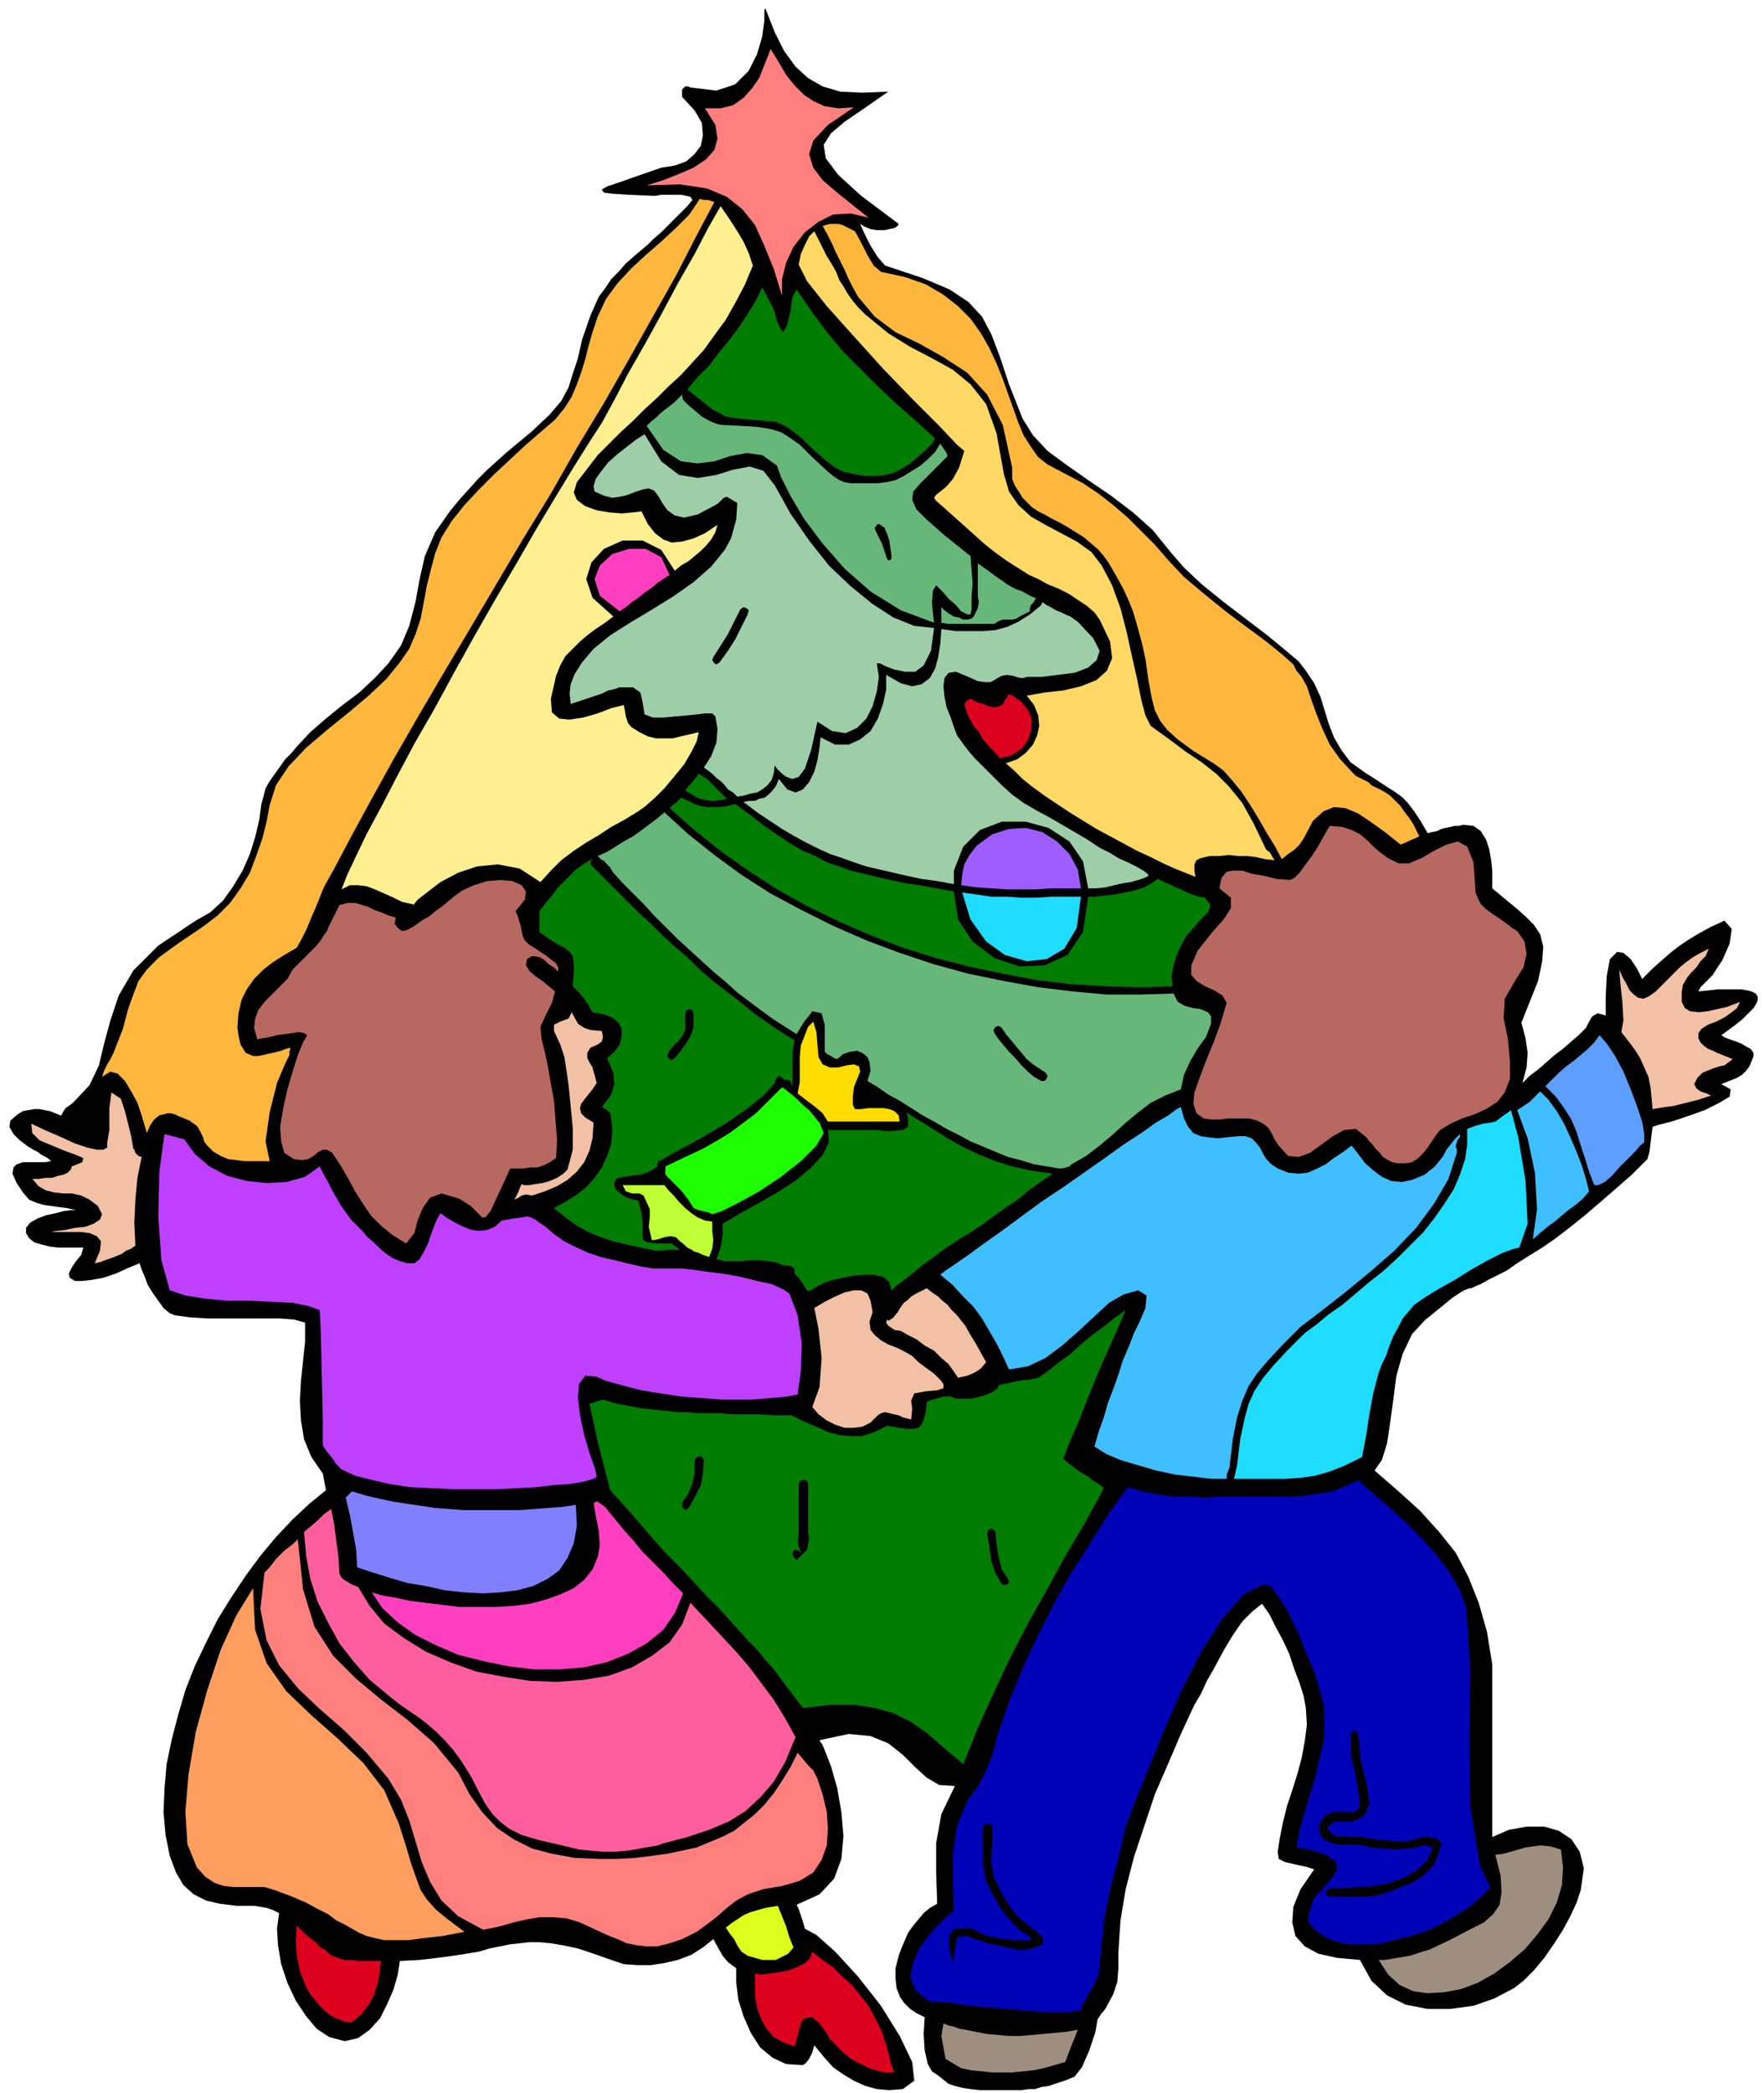 <svg xmlns="http://www.w3.org/2000/svg" fill-rule="evenodd" height="2.01in" preserveAspectRatio="none" stroke-linecap="round" viewBox="0 0 1694 2010" width="1.694in"><style>.pen1{stroke:none}.brush2{fill:#000}.brush3{fill:#ffb73d}.brush4{fill:#b76860}.brush6{fill:#ff7f7f}.brush7{fill:#f2c1a5}.brush11{fill:#dd001e}.brush12{fill:#9e8e7f}.brush14{fill:#007c00}.brush15{fill:#1eddff}.brush19{fill:#68b77a}.brush20{fill:#9ecea8}.brush22{fill:#ff3fbf}</style><path class="pen1 brush2" d="m1371 800-7-12-6-9-6-8-6-6-7-5-8-5-9-6-11-7-14-10-9-12-7-12-5-13-4-13-4-13-6-13-8-12-7-9-13-11-17-14-21-16-21-16-21-17-17-16-13-15-17-21-19-17-21-16-22-15-20-14-19-14-14-15-10-16-13-33-9-27-8-21-9-17-13-14-18-12-26-11-36-12-7-8-7-11-6-12-4-9 5 3 5 2 6 1h7l5-1 5-1 3-2 1-2-36-27-22-20-12-16-2-13 7-11 13-11 19-13 23-16-25 1-21-1-17-5-14-8-12-11-11-15-9-18-9-23-1 2v10l-2 15-5 17-8 16-13 13-18 6-25-3-2-1h-3l-3 3v7l12 13 7 12 1 12-2 10-6 8-8 7-11 4-13 2-23 8-17 6-12 4-5 3 2 3 8 1 15 1 23 1h4l5-1h19l5 1 4 1 2 3-5 6-6 6-6 6-6 6-7 7-7 6-6 6-6 5-7 6-8 7-7 8-7 7-6 9-6 8-4 9-4 9-8 23-4 18-5 15-4 13-7 13-11 13-17 16-24 20-9 8-10 9-9 9-9 10-9 10-9 11-7 10-7 10-10 23-5 22-4 22-6 23-8 19-12 17-13 14-15 14-16 12-16 13-15 13-13 14-5 6-6 6-5 7-5 7-5 7-4 7-2 8-2 7-2 15-4 17-5 16-7 16-9 15-10 14-12 11-14 8-36 24-24 24-14 24-8 24-6 22-5 21-9 19-16 17-4 3-3 2-2 3-2 4h-1l-5-2-5-2-5-1-5-1h-5l-6 1-5 1-5 3-7 6-1 6 4 7 6 6 4 3 4 3 5 3 4 2 4 3 4 2 3 2 2 2-6 1H22l-6 2-3 3-1 6 4 9 6 9 6 7 7 3 7 2 7 1 7 1 8 1 9 2h-5l-7 1-8 2-9 2-8 3-7 4-4 5v5l3 5 5 4 7 2 8 2 8 1h24l-2 7-5 6-4 6-3 6 1 4 5 3h7l9-1 11-2 12-4 11-5 12-5 2 6 3 7 3 8 5 8 5 7 5 7 6 5 5 2 15 2 16 1h69l14 1 11 3v18l-2 19-2 19-1 19 1 19 3 18 7 17 11 16 3 16-16 13-16 15-16 17-15 18-14 19-14 21-13 21-11 22-11 23-9 23-7 24-6 23-5 24-2 23-1 23 2 22 4 20 6 16 7 12 10 9 12 6 13 3 16 2h17l6 1 6 1 6 2 6 3-2 15 1 16 3 18 6 18 8 17 10 15 10 12 12 8 15 4 13-3 11-8 10-11 7-14 6-14 4-14 2-13 19-1 17-2 15-2 13-2 12-2 10-3 10-2 10-2 9-1 9-1h10l11 1 12 2 14 3 15 5 17 6 12 4 13 1h13l13-2 13-3 13-5 11-7 10-8 5 9 4 7 5 6 8 6v14l2 16 5 16 7 16 9 14 12 10 13 6 16 1 3-2 3-4 3-6 2-7 9 11 9 10 10 7 10 6 11 5 11 3 12 1 13-1 11-8-2-18-12-25-18-29-22-28-22-24-18-16-11-6-2-7-2-6-2-6-2-4 22-10 14-15 7-19 2-22-2-23-4-23-6-21-7-18-1-2-1-2-1-1-1-2 28-6 21 2 17 7 14 11 12 12 11 10 12 7 15 1-13 27-5 28v28l1 30-7 4-6 5-5 6-5 6-5 7-3 7-3 7-3 8-3 12v10l1 9 3 8 4 6 6 6 6 4 8 4-1 16 1 16 3 13 4 7 6 4 5 4 5 4 6 2 8 2 7 1 9 1h40l7-1h6l6-2 7-1 6-2 6-2 6-2 7-3 7-9 7-16 6-18 2-12 2-3 2-3 2-2 2-3 7-13 4-12 1-13v-15l2-31 5-30 8-31 10-30 10-30 13-30 12-28 13-28 6-10 6-13 8-14 8-15 9-15 9-13 10-10 9-7 7 10 6 12 7 13 6 13 5 15 5 13 4 13 2 11 1 16-2 16-3 16-4 15-5 16-5 15-4 16-3 15-2 13 1 7 6 3 13 3 5 1 4 1 3 1 3 1-13 19-7 17-1 15 3 13 9 10 13 7 18 4 22 2 11 20 15 14 18 9 21 4h22l22-3 20-7 19-10 9-7 10-10 10-12 9-13 9-14 7-13 6-13 4-12 3-21-4-16-8-12-12-8-14-4h-17l-17 3-16 7v-166l-5-31-8-28-10-25-12-23-16-20-18-20-21-19-23-20 7-10 5-16 3-20 3-22 3-23 6-21 9-19 13-14 4-3 6-5 5-4 6-5 5-4 6-4 5-3 5-2h2l4-2 5-2 7-4 8-4 10-5 10-7 11-7 13-8 13-9 13-10 15-12 14-12 15-13 16-14 15-15 2-7 1-8 1-8 1-8 6-2 12-3 15-5 17-6 14-7 10-6 1-7-9-5 5-2 5-2 5-2 5-3 4-4 3-4 2-5 2-5v-3l-3-4-4-2-5-3-5-2-6-2-5-2-3-2 11-8 9-7 6-6 5-5 3-5 1-3v-3l-2-3-4-2-4-1-6-1h-23l-8 1-10 1 2-4 6-6 6-6 3-5 6-9 7-16 2-14-7-8-13 6-11 6-10 6-9 6-9 7-8 7-9 8-10 10-5-10-6-9-7-6-6-1-7 7-3 16-1 20v18l-8-2-5 3-3 5-3 6-7 7-7 6-8 7-8 6-8 7-8 7-8 6-7 7 4-15 1-14-2-14-4-15 16-40 4-19 1-14-3-12-6-9-8-8-9-8-11-9-12-10v-17l-1-10-2-11-3-9-5-8-7-5-10-1-4 1h-4l-4 1-5 1-4 1-4 2-5 1-4 1z"/><path class="pen1 brush3" d="m821 222 6 11 6 12 6 10 7 6 23 5 20 7 17 10 14 11 12 12 10 14 8 14 7 15 6 15 5 14 5 14 5 14 5 12 7 11 7 10 9 7 17 9 17 9 15 10 14 11 14 12 13 13 13 13 13 15 15 16 19 16 21 17 20 15 19 14 16 13 10 9 3 6 5 6 5 9 4 12 5 14 6 15 7 15 10 14 12 13 3 3 4 2 4 2 4 2 3 3 4 2 4 2 4 2 6 4 5 5 5 5 4 6 4 5 4 6 3 6 3 6-4 2-5 2-4 2-5 2-15-12-14-10-12-8-12-5-11-1-10 4-10 9-9 17-4 6-5 5-6 4-6 5-7-13-8-13-8-14-8-13-8-12-9-11-8-9-8-6-21-13-15-11-10-9-7-9-5-10-3-12-3-16-3-21-3-14-3-11-3-11-3-10-4-10-5-11-6-11-8-14-5-7-5-6-7-6-7-6-8-5-8-5-7-4-8-4-7-4-6-3-6-4-4-4-5-5-3-5-4-6-3-7v-11l-9-41-15-29-19-21-23-15-23-13-23-11-20-15-16-19-5-9-4-8-4-9-4-8-4-8-4-9-4-8-5-9 3-1 4-1h8l4 1 4 2 4 2 4 2z"/><path class="pen1 brush4" d="m1417 857 2 5 3 6 5 5 7 5 6 4 7 5 5 4 5 3 7 10 2 12-3 13-7 11-11 19-1 19 4 19 2 22v17l-5 13-7 9-11 7-11 5-12 4-11 5-10 6-4 5-4 6-4 6-4 5-5 5-6 4-6 1h-8l-5-1-4-2-5-3-3-4-4-4-3-4-3-3-3-4-10-8-11 1-11 6-11 8-11 8-11 4-10-1-10-11-3-5-3-6-3-5-5-4-6-3-7-2h-21l-8 1h-7l-8-1-7-5-3-9 1-11 5-14 6-16 7-17 7-19 6-20-4-7-8-5-9-4-8-5-5-6v-9l6-14 15-19 10-11 7-11v-10l-11-9 2-10 5-6 6-1h9l9 3 12 2 12 3 13 1 4-2 5-5 5-7 6-8 6-9 5-9 4-7 3-5 12 1 9 3 8 4 7 6 6 6 7 6 7 5 10 5h10l12-5 12-7 12-6 11-3 9 5 6 15 2 29z"/><path class="pen1" style="fill:#ffd866" d="m782 222 3 6 3 6 3 6 3 6 5 8 4 7 3 8 4 6 4 7 5 7 5 6 7 7 22 18 21 13 21 11 20 11 17 14 15 19 10 28 7 39 5 17 9 13 12 11 14 8 15 8 15 8 14 10 10 13 10 19 8 22 6 23 5 23 5 22 4 20 4 15 5 10 18 13 16 12 15 10 14 11 12 12 13 16 11 20 12 25 3 2 2 3 1 2 2 3-9-1-9-2-8-1h-9l-9-1-9 1h-9l-9 2-4 2-2 4v6l1 6-10-4-10-4-11-5-12-6-13-6-13-7-13-7-13-7-13-8-13-8-12-8-12-8-11-8-10-8-8-8-8-7 11-4 8-6 7-8 4-9 2-9-1-10-4-10-7-9 17-3 18-2 17-4 15-6 10-9 5-12-2-16-10-21-5-7-7-6-9-6-9-6-10-5-10-4-9-5-9-4-11-7-11-7-11-8-10-8-10-9-10-9-9-8-10-9-7-6-2-3 2-3 4-3 6-5 6-7 6-11 5-16-7-6-17-18-25-25-29-30-28-31-26-29-19-24-8-16 2-10 4-9 4-8 5-5z"/><path class="pen1 brush6" d="M677 104h15l12-3 10-7 8-9 7-10 4-10 4-10 3-8 8 13 7 12 8 10 9 9 9 6 11 5 13 2 15-1-25 17-14 15-4 13 4 13 9 12 14 12 15 12 15 12-17-4-17 1-14 7-13 10-11 14-7 15-4 16v16l-8-26-9-22-9-20-12-15-15-12-19-8-26-4-32 1 16-5 15-6 14-6 12-8 8-9 3-11-2-13-10-16z"/><path class="pen1 brush7" d="m549 972 6 11 6 4 6 2 11 1 1 6-1 4-4 3-7 3-3 5v5l2 4 3 5 1 4 1 3 1 4 1 4-4 6-4 5-4 5-3 4-1 4 1 5 4 4 8 5-1 15-3 12-5 11-7 9-9 8-10 6-12 5-12 4-6-1-4 1-3 2-4 2 2-4 2-4 1-3 2-4 2 1h5l6-1 7-1 7-2 7-3 6-4 4-4 5-19v-21l-2-21-2-20-2-14-2-13-4-12-6-13v-6l6-3 8-3 3-6z"/><path class="pen1" style="fill:#7f7fff" d="m332 1438 2-2 1-1 2-2 1-1 13 4 13 3 14 3 13 2 14 2 13 2 14 1 13 1h54l14-1 13-1 14-1 13-2 1 20-3 17-6 14-8 12-11 8-14 7-15 4-16 2-17 1-19-1-18-2-18-4-18-3-17-5-16-5-15-5-1-17-3-17-3-16-4-17z"/><path class="pen1" style="fill:#bf3fff" d="m328 1411-5-5-4-6-5-6-4-6v-24l-1-44-1-42-1-20-11-4-15-3-20-1-21-1h-22l-21-2-19-3-15-5-8-29-3-41 1-44 5-36 19 5 10 14 14 12 17 9 19 5 19 2 19-1 18-5 14-10 4 8 4 7 4 8 4 7 4 7 5 7 5 7 6 6 5 5 5 6 6 5 6 6 6 5 6 4 7 3 7 2h7l5-4 4-7 4-8 3-9 3-8 3-7 3-5 7 5 7 4 8 4 8 3 7 1 8-1 7-3 7-6 11-2 8-1 5-1 4 1 4 2 4 3 6 4 8 7 10 7 12 6 11 5 12 4 13 3 12 3 13 3 12 2h27l10 1 14 2 16 2 17 3 16 4 14 3 11 5 6 4 8 21 4 27-1 27-3 22-10 2-11 1-12 1-12 1h-27l-13-1-13-1-14-1-13-2-13-2-12-2-12-3-11-3-11-3-9-4-11-1-6 8-1 13 2 17 4 19 5 17 5 14 2 8-1 2-5 2-8 2-12 2-15 1-17 2-18 1-20 1h-42l-21-1-20-1-20-3-17-4-16-4-13-6z"/><path class="pen1" style="fill:#ddff1e" d="m712 1874-4-6-3-6-4-5-4-6 5-4 6-4 6-4 7-3 7-2 7-2 6-1 6-1 4 10 4 10 3 10 4 10-5 6-6 3-6 3h-13l-7-2-7-2-6-4z"/><path class="pen1 brush11" d="m780 1874 10 8 10 7 9 9 9 8 8 10 8 10 6 11 6 12 2 5 1 4 2 5 1 5 2 6 1 6 2 5 1 5h-9l-8-2-8-3-8-4-8-4-7-6-6-6-7-7-4-7-6-8-7-6-8 1-3 5-2 7-2 8-2 7-11-4-9-5-7-8-5-9-4-11-2-11v-22l6 1 7-1 9-1 10-2 8-3 8-4 5-5 2-6zm-414 9-1 5v4l-1 5-1 6-4 13-5 9-7 9-9 8-8-1-7-3-6-3-5-4-5-5-4-5-5-6-4-7-6-15-3-15-1-14 1-15 4 4 4 4 5 4 5 4 5 5 5 3 4 4 5 2 5 2 5 1h6l6 1h22z"/><path class="pen1 brush7" d="m782 1256 10-6 10-5 9-4 9-2h7l6 3 3 7 2 11-3 9 1 8 4 5 6 5 7 4 8 3 8 4 7 4 6 6 8 6 7 5 6 6 3 4v4l-6 2-11 1-11 2-3 7 1 8-1 10-4-1-4-1-4-2-5-1-4-1-4-1-4 1-3 2-7 7-8 4-8 1h-9l-9-3-8-4-8-6-6-7 7-19 2-28-3-28-4-20z"/><path class="pen1 brush7" d="M853 1268h1l1-1 2-1 1-1 4-5 3-5 3-4 4-3 3-3 5-3 4-2 6-3 5 4 6 4 4 4 5 4 4 5 5 5 4 5 4 5 5 9 5 8 5 9 5 9-5 6-6 4-7 3-9 2-4-6-5-7-7-6-7-7-9-5-8-6-8-4-7-4-6-1-3-2-3-2-2-3 1-3 1 1zm704-277 2-11-1-18-2-18-1-13 3 7 4 7 3 6 4 4 4 3 5 1 5-2 7-5 6-6 6-6 5-5 6-6 6-5 7-5 7-4 8-4-3 7-5 5-4 6-5 5-4 5-4 7-1 7v9l3 6 5 3 8 1 9-1 9-2 9-2 8-3 5-2-3 6-5 4-7 5-8 4-8 3-6 4-3 4v5l2 4 3 3 4 3 5 2 4 2 5 2 5 2 5 2-4 3-4 3-5 1-6 2-5 2-5 2-5 5-3 6 2 4 4 3 6 2 4 2-6 2-6 2-8 2-8 2-8 2-8 1-6 1-6 1-1-11-1-10-2-10-4-9-4-9-5-8-6-8-7-9z"/><path class="pen1 brush12" d="m1035 1949-3 8-3 7-3 8-3 8-21 6-10 2-10 1-10 1h-19l-10-1-10-1-10-2-15-9-4-22 2-12 5 2 5 1 5 2 6 1 5 1 5 1 5 1 5 1 11 1 11 1h11l11-1 11-1 11-1 11-1 11-2z"/><path class="pen1" style="fill:#0002b7" d="m958 1666 11-32 13-32 14-30 15-30 16-29 18-28 18-29 20-28 14 4 15 3 15 2h15l15 1 15-1h70l13-1 12-2 13-2 12-5 13-6v1h1v1l1 1 14 12 15 13 15 14 15 15 14 16 12 16 10 17 6 17 4 61-1 66 1 64 9 56 10 21-6 7-7 6-8 7-10 6-10 6-11 6-12 5-12 4-12 3-12 3-12 2h-23l-10-2-10-3-8-5-3-2-3-3-3-3-3-4 1-6 1-6 2-5 3-7 6-6 6-7 6-7 3-7v-4l-3-4-4-3-6-3-7-2-7-2-6-1-6-1 3-17 5-17 5-17 5-17 4-17 4-17 1-18-1-17-3-12-5-17-8-19-8-20-9-19-9-15-8-11-7-3-20 10-20 23-20 31-19 37-17 39-15 37-13 32-9 24-7 30-8 30-6 31-3 31-2 20-5 11-6 10-7 14-15 1h-20l-23-2-25-2-23-2-19-3-14-1h-5l-14-11-5-13 3-14 7-15 10-13 10-11 8-7 4-3-1-26v-29l4-27 10-24 11-15 7-14 6-15 5-19z"/><path class="pen1 brush14" d="m898 421-4 6-6 6-7 6-7 6-8 5-8 4-8 2-7 1h-13l-11-2-9-2-8-4-8-6-7-6-9-8-9-9-13-10-11-5-12-1-11-1-12-1-13-2-13-7-15-12-9-7 10-12 11-11 9-12 10-12 9-12 8-12 8-13 7-14 10 19 2 5 2 8 3 7 3 4 4-7 3-13 2-14 4-7 15 22 15 20 15 18 16 16 17 17 17 16 18 16 20 18z"/><path class="pen1 brush15" d="m1038 861-4 30-12 20-17 10-19 2-21-6-18-13-15-21-8-26 14 2 14 2h15l14 1h14l15-1h28z"/><path class="pen1" style="fill:#9e5eff" d="M1038 853h-29l-14 1h-29l-14-1-15-1-14-2 1-10 2-10 5-9 7-9 15-11 16-5 16-1 16 4 14 9 12 12 8 15 3 18z"/><path class="pen1" style="fill:#fd0" d="m766 1050 2-11v-24l1-11 7-18 5-5 3 10 2 24 4 7 7 3h8l8-2 7-1 5 2 1 5-4 10-2 5-1 9v8l2 4h6l7-1h14l6 1 5 2 4 4 1 6h-69l-5-8-7-6-8-6-9-7z"/><path class="pen1" style="fill:#bfff35" d="M684 1173v9l1 9-1 8-3 8-6-2-4-2-4-1-3-2-4-2-3-3-4-3-4-4-5-1-6 1-6 2-6 1-3-13 1-9v-8l-6-13-4-2h-7l-6-2-3-6h40l4 5 5 5 5 6 6 6 6 5 6 4 7 3 7 1z"/><path class="pen1 brush14" d="m688 1209 3-8 2-8 1-9v-9l17-10 18-10 19-11 17-11 14-12 11-12 6-12-1-12h48l6 1h9l9-1 5-3v-9l-1-3-1-2 21 13 19 12 16 9 15 7 15 6 16 5 18 4 21 3-12 8-11 8-11 9-12 8-11 8-11 8-12 8-12 7-4 3-8 5-9 7-11 8-10 8-10 8-7 5-4 4-2-8-6-5-9-2h-10l-10 1-10 2-9 2-7 2-4 2-4 2-5 3-4 2-3-4-3-5-3-4-4-4v-5l-3-2-4-1h-4l-7-3-8-1-8-1h-8l-9 1h-16l-8-2z"/><path class="pen1 brush19" d="M904 598v-15l3 3 4 3 5 3 5 1 4 2h4l4-1 2-2 4-8 1-6-1-5v-32l10 7 8 6 6 4 4 3 7 4 8 3 7 4 7 3h-2v1l-2 3-2 2-1 3v3l-4 2-4 2-5 3-4 1h-9l-3 1-2 1-3 2h-45l-6-1z"/><path class="pen1 brush14" d="m654 766 7 3 6 3 6 2 6 1h12l7-1 8-2 15 11 13 10 13 9 12 8 12 7 12 5 11 6 12 4 11 4 12 3 13 3 13 3 14 3 14 2 16 3 17 3 4 27 14 21 21 16 24 8 24-1 22-10 15-22 5-34h7l9-1 9-1 10-2 10-2 9-3 7-4 6-4 6 3 5 2 6 3 5 2 6 3 5 2 6 2 6 1 3 4 2 2v3l-2 5-7 7-7 8-7 8-5 9-4 9-3 10-2 10 1 10-33 1-32-1-33-2-33-4-32-6-33-7-31-8-32-10-31-12-30-13-29-14-29-16-28-18-27-19-25-20-25-22 3-3 3-2 3-3 2-2zm44 1-5 1-6 1h-5l-5-1-5-1-4-2-5-3-5-3 3-4 4-4 3-4 3-4 8 5 6 6 7 7 6 6z"/><path class="pen1 brush19" d="m932 534 1 13 1 13-1 13v12l-1 5h-3l-6-3-5-6-7-6-5-6-5-5-2-2-3 5-1 11 1 12 1 8-32-12-29-18-25-22-21-24-18-24-13-22-9-18-4-11-14-10-15-2-16 3-15 5-16 2-16-2-17-11-16-23 4-4 5-4 4-4 5-4 4-3 5-4 4-4 4-4-1 2 1 4 5 5 6 5 7 6 7 4 7 3 5 1 20 1 15 1 12 2 10 3 8 5 10 7 11 11 15 14 6 5 6 4 5 2 6 1h26l8-1 9-2 8-4 8-5 8-5 7-6 7-7 5-8 2 3 2 3 2 3 1 3-15 15-11 11-7 8-1 8 4 9 10 10 17 15 25 20z"/><path class="pen1 brush4" d="m281 931 13-13 9-9 5-6 3-5 3-4 2-5 4-8 6-12 8-2h7l7 2 6 2 6 3 6 2 7 3 7 2-1 6 3 4 4 3 5-1 7-4 7-5 7-4 6-5 7-5 6-5 6-5 7-5 11-5 13-4 13-1 11 1 9 4 4 6-1 8-9 11 2 4 3 10 2 10 2 4 4 4 5 3 6 4 6 4 5 4 4 3 2 4v4l-4-4-5-3-4-4-5-3-7-1-5 3-1 6 4 6 6 5 6 4 6 5 6 5-3 11-6 12-5 11 1 11 5 21 7 39 3 38-1 17-6 4-6 3-6 2h-7l-6 1h-13l-12 26-7 15-5 6h-3l-4-4-7-7-11-7-17-5-11 4-7 10-5 12-3 12-8 10-13-8-11-9-10-10-8-12-7-11-7-13-7-12-8-12-5-3h-4l-4 2-5 4-5 3-6 1-8-1-9-6-3-11-1-14 3-18 4-18 5-17 5-16 5-12 4-7-3-2-5-1-6 1-8 1-7 1-8 2-6 1-5 1-3-11 1-9 3-8 6-8 7-7 8-8 7-7 5-9z"/><path class="pen1 brush3" d="m98 1034 2-6 3-6 3-5 3-6 9-23 5-19 5-14 5-13 8-11 12-12 18-13 25-17 13-10 12-12 10-14 9-15 6-16 6-17 4-16 3-16 6-19 12-18 17-18 20-17 21-17 19-16 17-16 13-16 9-13 6-14 5-15 3-16 3-16 4-16 4-15 6-15 10-16 12-15 14-15 14-14 15-14 15-14 15-13 14-12 9-11 7-11 5-12 4-11 4-13 3-12 4-14 5-15 8-17 11-15 13-14 14-13 15-13 14-13 13-13 10-15 4 1h4l3 1 3 1-18 34-19 37-22 39-23 41-24 42-26 43-25 44-27 44-26 44-26 44-25 42-24 41-23 40-21 38-19 35-17 32-5 9-5 9-4 10-4 10-4 9-4 10-5 10-5 9-12 7-11 7-9 7-9 9-7 10-5 10-3 13-1 14 1 7 2 9 5 8 7 3h5l5-1 4-1 5-1 4-1 4-1 5-2 4-1-1 4v3l-2 4-2 4-8 19-7 28-4 28 4 19h-24l-8-1-8-1-7-3-7-4-6-6-3-4-1-4-2-4-2-4-2-3-3-2-4-3-5-2-5-2-4-2-4-1h-3l-8 2-5 4-4 6-3 7-2-7-3-10-4-12-6-11-6-10-7-7-7-2-8 5z"/><path class="pen1 brush7" d="m30 1079 15 7 14 6 13 6 12 4 9 2h6l4-2v-5l2-12v-21l2-15 9 6 4 12 3 12 3 12 2 12 1 1 1 3 3 3 3 1-4 20-2 21-1 22 1 22-4 3-5 2-4 3-5 2-5 2-6 2-5 2-5 1 5-12 1-9-4-5-7-3-9-1H49l5-1 9-1 9-2 10-1 8-3 6-4 2-5-4-8-8-6-8-4-9-2h-8l-9-1-8-2-7-4-6-7h6l7-1h6l6-2 5-1 4-2 3-3 1-3 10-4 1-4-7-3-11-4-12-5-12-5-7-7-1-9z"/><path class="pen1 brush12" d="m1499 1776 2 17-1 17-5 17-8 16-11 15-12 14-14 12-15 11-16 9-16 6-16 3-16 1-14-2-13-6-11-10-9-14h6l6-1 6-1 6-1 6-1 6-2 6-2 7-2 21-10 17-9 14-7 9-8 6-9 2-12-1-16-5-20 8-1 7-2 7-2 7-2 7-1 8-1 9 1 10 3z"/><path class="pen1 brush20" d="m696 528 6-11 5-18 1-16-10-6-3 1-2 2-3 3-3 2-17 9-13 3-9-2-7-5-5-7-4-7-4-5-5-2-6 1-6 2-5 2-6 2-5 1-7 1-8-2-9-4-1-5 2-7 5-7 7-9 9-8 9-7 9-7 8-5 16 26 17 13 18 3 18-3 16-5 16-3 13 4 11 14 15 27 18 26 19 24 21 20 21 17 20 13 20 8 19 2-3 22-7 14-8 6h-10l-10-2-8-3-6-3h-3l2 13-2 14-4 14-6 12-9 9-11 5-13-2-14-9-6 27-6 18-6 8-6 2-6-2-5-4-4-4-2-3-1 8-2 6-4 5-5 4-5 3-6 1-7 2-6 1-4-4-5-3-3-4-4-4-4-3-4-4-4-3-4-3 7-11 5-13 1-13-2-12-3-3h-7l-8 1-10 1-11 1-11 1h-10l-8-3-2-12-2-9-7-5h-13l-6 2-5 1-6 3-6 2-6 2-6 2-6 2-6 2-1-10 1-9 4-10 7-11 11-13 16-13 19-12 20-12 21-13 20-14 17-15 13-16z"/><path class="pen1" style="fill:#ffef91" d="m589 592-8 6-9 6-8 6-7 6-7 7-7 7-5 9-4 10-5 22 1 13 7 6 10 1 13-2 14-4 13-5 12-3 1 5 1 6 2 6 3 4 8 5 8 4 8 2h16l8-2 9-2 8-2-2 9-5 10-7 12-9 11-10 12-9 9-9 8-7 5-13 8-13 7-12 8-12 7-12 8-12 9-10 10-10 11-20-13-21-4-20 2-18 6-17 9-13 10-9 7-4 5-1-1h-1l-9-2-8-4-9-4-9-4-8-3-8-1h-8l-8 4 5-13 8-17 11-23 14-26 15-29 17-32 19-33 19-35 20-36 20-35 20-34 19-33 18-30 17-28 15-24 13-20 12-22 13-25 16-28 16-29 16-30 16-28 13-25 12-21 9 13 7 11 6 10 5 11 4 12-8 19-9 17-9 16-11 15-10 14-11 12-11 12-12 11-11 11-12 11-11 11-12 11-11 11-11 11-10 13-10 13-3 10 3 7 8 6 11 4 12 2 12 1 11-1 8-1 6 12 7 9 8 6 8 3 10-1 11-3 11-5 12-8-2 7-4 7-5 6-5 5-6 5-6 5-7 4-6 5-13-20-18-9h-19l-18 8-12 13-5 16 6 18 20 18z"/><path class="pen1 brush22" d="m643 552-6 4-6 4-6 5-6 4-6 5-6 4-6 5-6 4-19-15-5-16 5-13 12-11 16-5h16l15 8 8 17z"/><path class="pen1 brush20" d="m916 698 3 8 5 7 6 8 6 7 7 7 7 7 6 6 6 6 10 9 11 8 12 7 13 7 12 7 12 7 12 7 12 8 4 2 6 3 8 5 9 4 8 4 7 4 4 3 1 2-4 2-6 2-7 2-7 1-9 2-8 2-9 1h-8l-5-26-13-19-20-13-22-6h-23l-21 8-16 16-9 23v13l-16-3-15-2-14-3-13-3-13-3-13-3-12-4-11-4-12-4-11-5-12-6-11-6-12-7-12-8-12-8-13-10 5-1h6l4-2 5-1 4-3 3-3 4-5 3-7 8 10 8 3 7-3 6-7 5-10 3-11 2-12 1-10 14 7h13l11-5 10-8 7-12 5-14 3-14v-14l14 8 11 3 9-2 8-6 5-9 3-11 2-13 1-14 14 2h26l12-1 11-3 11-5 11-7 11-9v-1l1-1v-1l4 3 4 2 5 3 5 2 4 2 5 2 4 3 3 2 15 16 6 12-3 9-8 7-13 5-16 2-16 2h-14l-3 1h-3l-4-1-3-1-6-1-5 1-4 2-3 2-4 2h-5l-7-1-9-4-12-5-7 1-4 5-1 8 1 10 2 10 4 10 3 9z"/><path class="pen1 brush11" d="m971 667 10 7 7 9 3 9-1 10-3 9-6 8-9 6-12 3-5-6-6-6-5-6-4-7-5-6-4-7-3-7-2-7 1-1 1-2 2-1 2-1 4 2 4 2 5 1 4 2 4 1h4l3-1 2-1 2-2 1-3 2-2 1-3h3z"/><path class="pen1" style="fill:#5e9eff" d="m1531 1138-5-13-4-13-4-12-4-13-5-12-7-11-8-11-10-10 7-7 6-6 7-6 8-6 6-5 7-6 6-6 5-7 7 8 8 12 8 15 7 17 6 16 5 15 2 12v8l-4 3-5 6-7 7-8 8-7 8-7 6-6 3h-4z"/><path class="pen1" d="m1472 1190 4-29-2-35-7-33-10-27 6-4 6-4 5-5 5-5 8 8 8 11 7 12 6 13 6 14 5 13 4 13 3 12-6 7-7 6-7 5-6 5-7 6-7 5-7 6-7 6zm-70-101v3l-2 2-1 3-1 3v2l1 1v4l-8 25-14 24-17 23-21 22-23 20-23 19-23 18-21 16-17 17-14 15-11 13-8 12-6 14-5 16-4 20-3 25v2l-1 3-2 5v4h-15l-17-2-17-2-19-4-17-5-17-5-14-6-11-7 4-14 5-14 4-14 5-13 5-14 4-13 6-14 5-13 5-10 6-14 1-12-8-5-14 4-14 8-14 13-15 14-16 14-16 12-17 8-18 3-6-13-6-12-7-12-7-12-8-11-10-10-10-11-12-10 5-4 9-6 13-9 15-11 17-12 19-14 19-14 21-14 20-14 20-14 18-13 17-11 14-10 12-7 8-6 4-2 3 11 4 8 5 6 7 3 7 1 9 1 10-1 10-1h7l6 2 4 4 4 5 3 6 3 5 5 5 6 4 10 4 10 1 9-1 9-4 8-4 8-6 9-6 8-6 7 9 6 8 8 7 8 6 9 4 10 1 10-2 12-5 5-4 5-4 4-5 4-5 3-6 4-5 4-5 5-5z" style="fill:#3fbfff"/><path class="pen1 brush15" d="m1185 1420 3-13 3-25 4-19 4-15 6-13 8-12 10-12 13-14 17-17 11-8 12-10 13-9 13-11 13-11 14-11 13-12 13-13 12-12 11-14 9-13 9-14 6-14 5-15 2-14v-15l8-3 7-2 7-1 5-1 4-3 4-3 3-2 4-3 7 26 7 42 2 41-8 23-5 1-11 4-14 7-16 9-16 10-16 9-13 8-10 7-5 6-6 7-4 8-5 9-4 10-3 9-4 8-3 8-5 19-4 21-3 20-4 21-16 8-15 6-14 4-14 2-14 1h-50z"/><path class="pen1" style="fill:#ff9e5e" d="m243 1525 2 40 11 32 19 27 24 23 26 23 24 23 20 26 14 32 7 22 5 17 5 14 4 11 6 9 9 10 11 9 16 12-21 4-18 2-15 2h-23l-9-2-8-2-7-3-7-4-7-4-8-4-8-6-10-5-11-6-14-6-16-6-10-3h-30l-9-1-9-3-9-6-8-9-9-22-2-31 3-36 7-41 11-40 13-39 15-33 16-26z"/><path class="pen1 brush6" d="m286 1478 5 48 11 36 18 28 22 22 24 20 26 20 25 22 23 28 11 21 12 17 14 15 16 11 18 9 19 5 22 4 23 1h18l17-1 16-2 15-2 14-3 14-3 12-5 12-5 12-6 10-8 10-8 9-9 9-11 8-12 8-13 7-14 5 6 5 6 5 5 4 8 5 15 4 17 1 16-1 16-5 14-8 12-13 8-17 5-18 3-15 5-11 6-9 7-9 8-9 7-11 8-14 7-12 4-12 3h-10l-9-1-10-2-9-4-10-4-11-5-15-7-13-4-13-1h-13l-12 2-13 3-14 4-15 3-24-13-16-15-11-18-8-19-6-20-6-20-8-20-12-20-21-25-22-22-23-20-21-20-18-22-12-24-6-30 4-35 4-4 4-5 3-4 4-4 4-4 4-3 5-4 4-4z"/><path class="pen1" style="fill:#ff5e9e" d="m663 1539-8 21-12 17-17 13-19 11-22 8-24 4-26 2-26-1-26-4-26-5-25-9-23-10-21-13-19-14-14-17-11-18-7-3-5-3-4-3-2-4-1-16-2-15-2-16-3-15-7 5-6 6-7 6-6 5 2 23 4 22 7 22 10 20 11 20 14 18 15 17 18 15 10 8 10 7 9 6 9 7 8 7 8 8 8 9 8 11 10 16 7 14 6 11 7 10 7 7 9 7 12 6 17 5 13 3 13 3 12 3 11 1 12 1h12l12-1 12-2 5-1 6-1 6-1 5-2 23-6 21-7 19-8 16-10 14-13 13-15 11-19 10-24-10-18-11-18-12-16-12-16-13-15-14-15-14-15-15-16z"/><path class="pen1 brush19" d="m589 838-2-3-1-2-2-2-2-2-1-1v-1h-1l-1-1h-1l-1-1-1-1-1-1-1-1 9-4 8-5 8-5 9-5 7-5 8-6 8-6 7-6 23 21 25 20 26 19 28 18 30 16 30 15 32 14 32 12 33 11 33 9 34 7 33 6 33 4 33 3h32l32-1 4 8 7 4 8 2 7 1 7 3 3 4v7l-5 13-8 11-7 12-6 13-3 14-15 6-14 7-13 10-12 10-12 11-12 10-13 10-14 8-2 2-3 1-4 1h-3l-12-2-12-2-13-4-12-3-12-5-12-5-12-5-11-6-12-6-12-7-11-6-11-7-11-7-11-6-10-7-10-6 3-10-1-8-2-5-5-4-5-2-7 1-6 2-6 5-3-1-3-2-4-2-2-2v-26l-3-11-9-2-2 3-5 6-5 8-3 5-11-7-11-7-11-8-12-9-12-9-11-10-12-10-12-11-11-10-12-11-11-11-11-11-10-11-10-10-10-10-9-10z"/><path class="pen1 brush14" d="M754 1037h-1v-1h-1l-2-2-2-1-3 3-1 4-11 12-16 13-19 13-20 12-18 10-15 8-10 6-3 1-1 5-4 3-6 3-7 2-8 1-6 1-6 1-2 1-2 3v4l2 4 4 3 4 3 5 2 4 1 4 1 3 11 1 10v13l1 4 4 2 9 1h14l8 6h-12l-6 1h-5l-14-3-14-3-13-3-12-4-12-5-11-6-11-8-11-9 11-6 11-7 9-7 8-9 7-10 5-11 4-12 1-13-1-10-1-6-3-3-5-3 9-12 3-10-1-11-6-14 7-6 5-7 2-8v-7l-3-6-6-5-8-3-11-2-4-7-4-6-5-6-6-6 1-13v-9l-1-7-3-4-5-4-6-3-8-5-10-7v-20l6-8 6-7 5-7 6-6 6-6 6-6 7-5 8-5 1 1h-1l-1 1v3l11 11 11 11 11 11 12 12 12 11 12 12 12 11 13 11 12 12 13 11 13 10 13 10 12 10 13 9 13 9 13 8-2 11v33l-1-2v-1l-1-2h-1l-1-1h-3z"/><path class="pen1" style="fill:#1eff00" d="m751 1044 3 2 5 4 6 5 6 6 6 5 5 6 3 4 2 2 4 10-7 12-15 15-19 15-21 14-20 11-16 8-9 3-4-2-5-1-4-1-5-2-5-8-7-9-8-8-7-7v-8l19-9 17-8 14-8 13-8 12-9 12-9 12-12 13-13z"/><path class="pen1 brush22" d="m656 1530-10-10-9-10-10-10-10-10-9-11-9-10-9-11-9-11-7-5h-2l-1 1h-1l2 12 3 15 1 14-2 11-5 12-8 10-10 8-13 6-14 5-15 4-16 2-17 1h-35l-16-2-17-2-15-2-14-3-12-2-10-3 10 15 15 14 17 12 20 10 21 9 24 6 24 5 25 3h24l24-2 22-5 20-8 18-10 16-13 11-16 8-19z"/><path class="pen1 brush14" d="m582 1345 11 3 11 2 10 2 9 1 9 1 10 1 9 1h9l10 1h21l12 1h26l15 1h16l12 6 12 5 11 5 11 3 11 1h11l12-4 12-6 11 2 8 1h6l5-1 3-3 2-5 2-7 1-10 2-1 7-2 7-2h7l5 2h15l8-2 7-2 6-3 4-3 1-3 5-1 5-1 4-1 5-1 5-1h4l5-1 5-1 10-7 10-8 11-8 11-10 11-9 11-8 10-8 10-7-7 16-8 18-8 18-8 19-8 20-7 18-8 18-6 16 5 4 4 3 5 4 5 3 5 3 5 4 5 3 5 4-18 33-19 32-18 33-18 32-17 33-16 34-15 33-14 35-19-16-16-14-16-11-16-8-18-5-19-3h-23l-27 3-10-13-9-12-8-11-9-10-8-10-9-9-9-10-9-10-10-11-11-11-12-13-13-14-15-15-16-18-17-20-20-22-6-23-5-19-4-18-5-23 3-1 6-2 5-1 2 1z"/><path class="pen1 brush2" d="m1278 1813-3 1-2 3 1 3 3 1h39l6-1 7-2 9-3 9-4 9-3 8-5 7-6 6-7 4-9 3-10-2-4-4-2-6-1h-7l-3 1-3 1-3 1-6 1h-12l-6-1h-6l-6-1-6-1-6-1h-14l-6-1h-5l-4-2-3-3-1-4 7-5h16l6-2 7-5 4-10-2-16-4-17-3-12v-6l-1-9-1-8-3-3-4 4v18l1 6 3 12 2 11 2 12 1 12-6 4h-20l-3 1-5 3-3 4-2 4v7l2 5 4 3 4 2 6 2h18l8 1 8 2 8 1h7l8 1 8-1h7l8-2 4-1h3l3 1 3 1-6 13-10 9-12 7-14 5-15 3-14 1-14 1h-13zm-287 49-3-3-3-2-3-2-3-2-6-6-6-7-6-7-5-9-5-9-4-9-2-9-1-8v-34l1-3 4-1 3 1 1 3-1 34 1 7 2 8 4 8 4 8 5 8 5 7 5 6 6 5 5 4 8 6 5 6-1 5-7 3-9 2h-9l-9-2-9-2-9-2-9-3-7-2-4-2h-6l-4 1-4 25-3-12-1-13 5-8 13-1 4 1 3 1 3 2 4 2 6 2 6 1 6 2h6l7 1h12l5-1zm-315-459-1-3-3-2-4 2-1 3v11l-2 10-4 10-6 9v4l2 2 2 1 3-3 6-11 5-10 2-11 1-12zm100 22-1-3-3-1-4 1-1 3v48l-1 6 1 7 3 6-3-3-3-1-2 1-1 3 1 3 3 3 10-10 1-5 1-6-1-5v-47zm186-438-3-2-3 1-2 3 1 3 4 6 5 6 5 6 6 6 6 7 6 6 6 5 7 4h3l2-2 1-3-2-3-6-4-6-4-6-5-5-6-5-6-5-6-5-6-4-6zm-296-14-1-3-3-1-3 1-1 3v16l-3 6-4 5-6 6-4 6v3l2 2 2 1 3-2 5-6 5-7 4-6 3-7 1-4v-13zm52-383 1-4-2-2-3-1-3 2-6 12-6 12-7 11-7 11-1 3 2 3 2 1 3-2 8-11 7-11 6-12 6-12zm131-84h-1l-1-1-3-2-2 1-2 3 1 3 3 6 3 6 2 6 2 6v1l1 1v1l1 1h1l2-1v-4l-1-7-1-7-2-6-3-7zm107 966-1-3-3-1-3 1-1 4 2 12 2 14 4 12 6 10 3 1 3-1 1-2-1-3-6-9-3-12-2-12-1-11z"/></svg>
